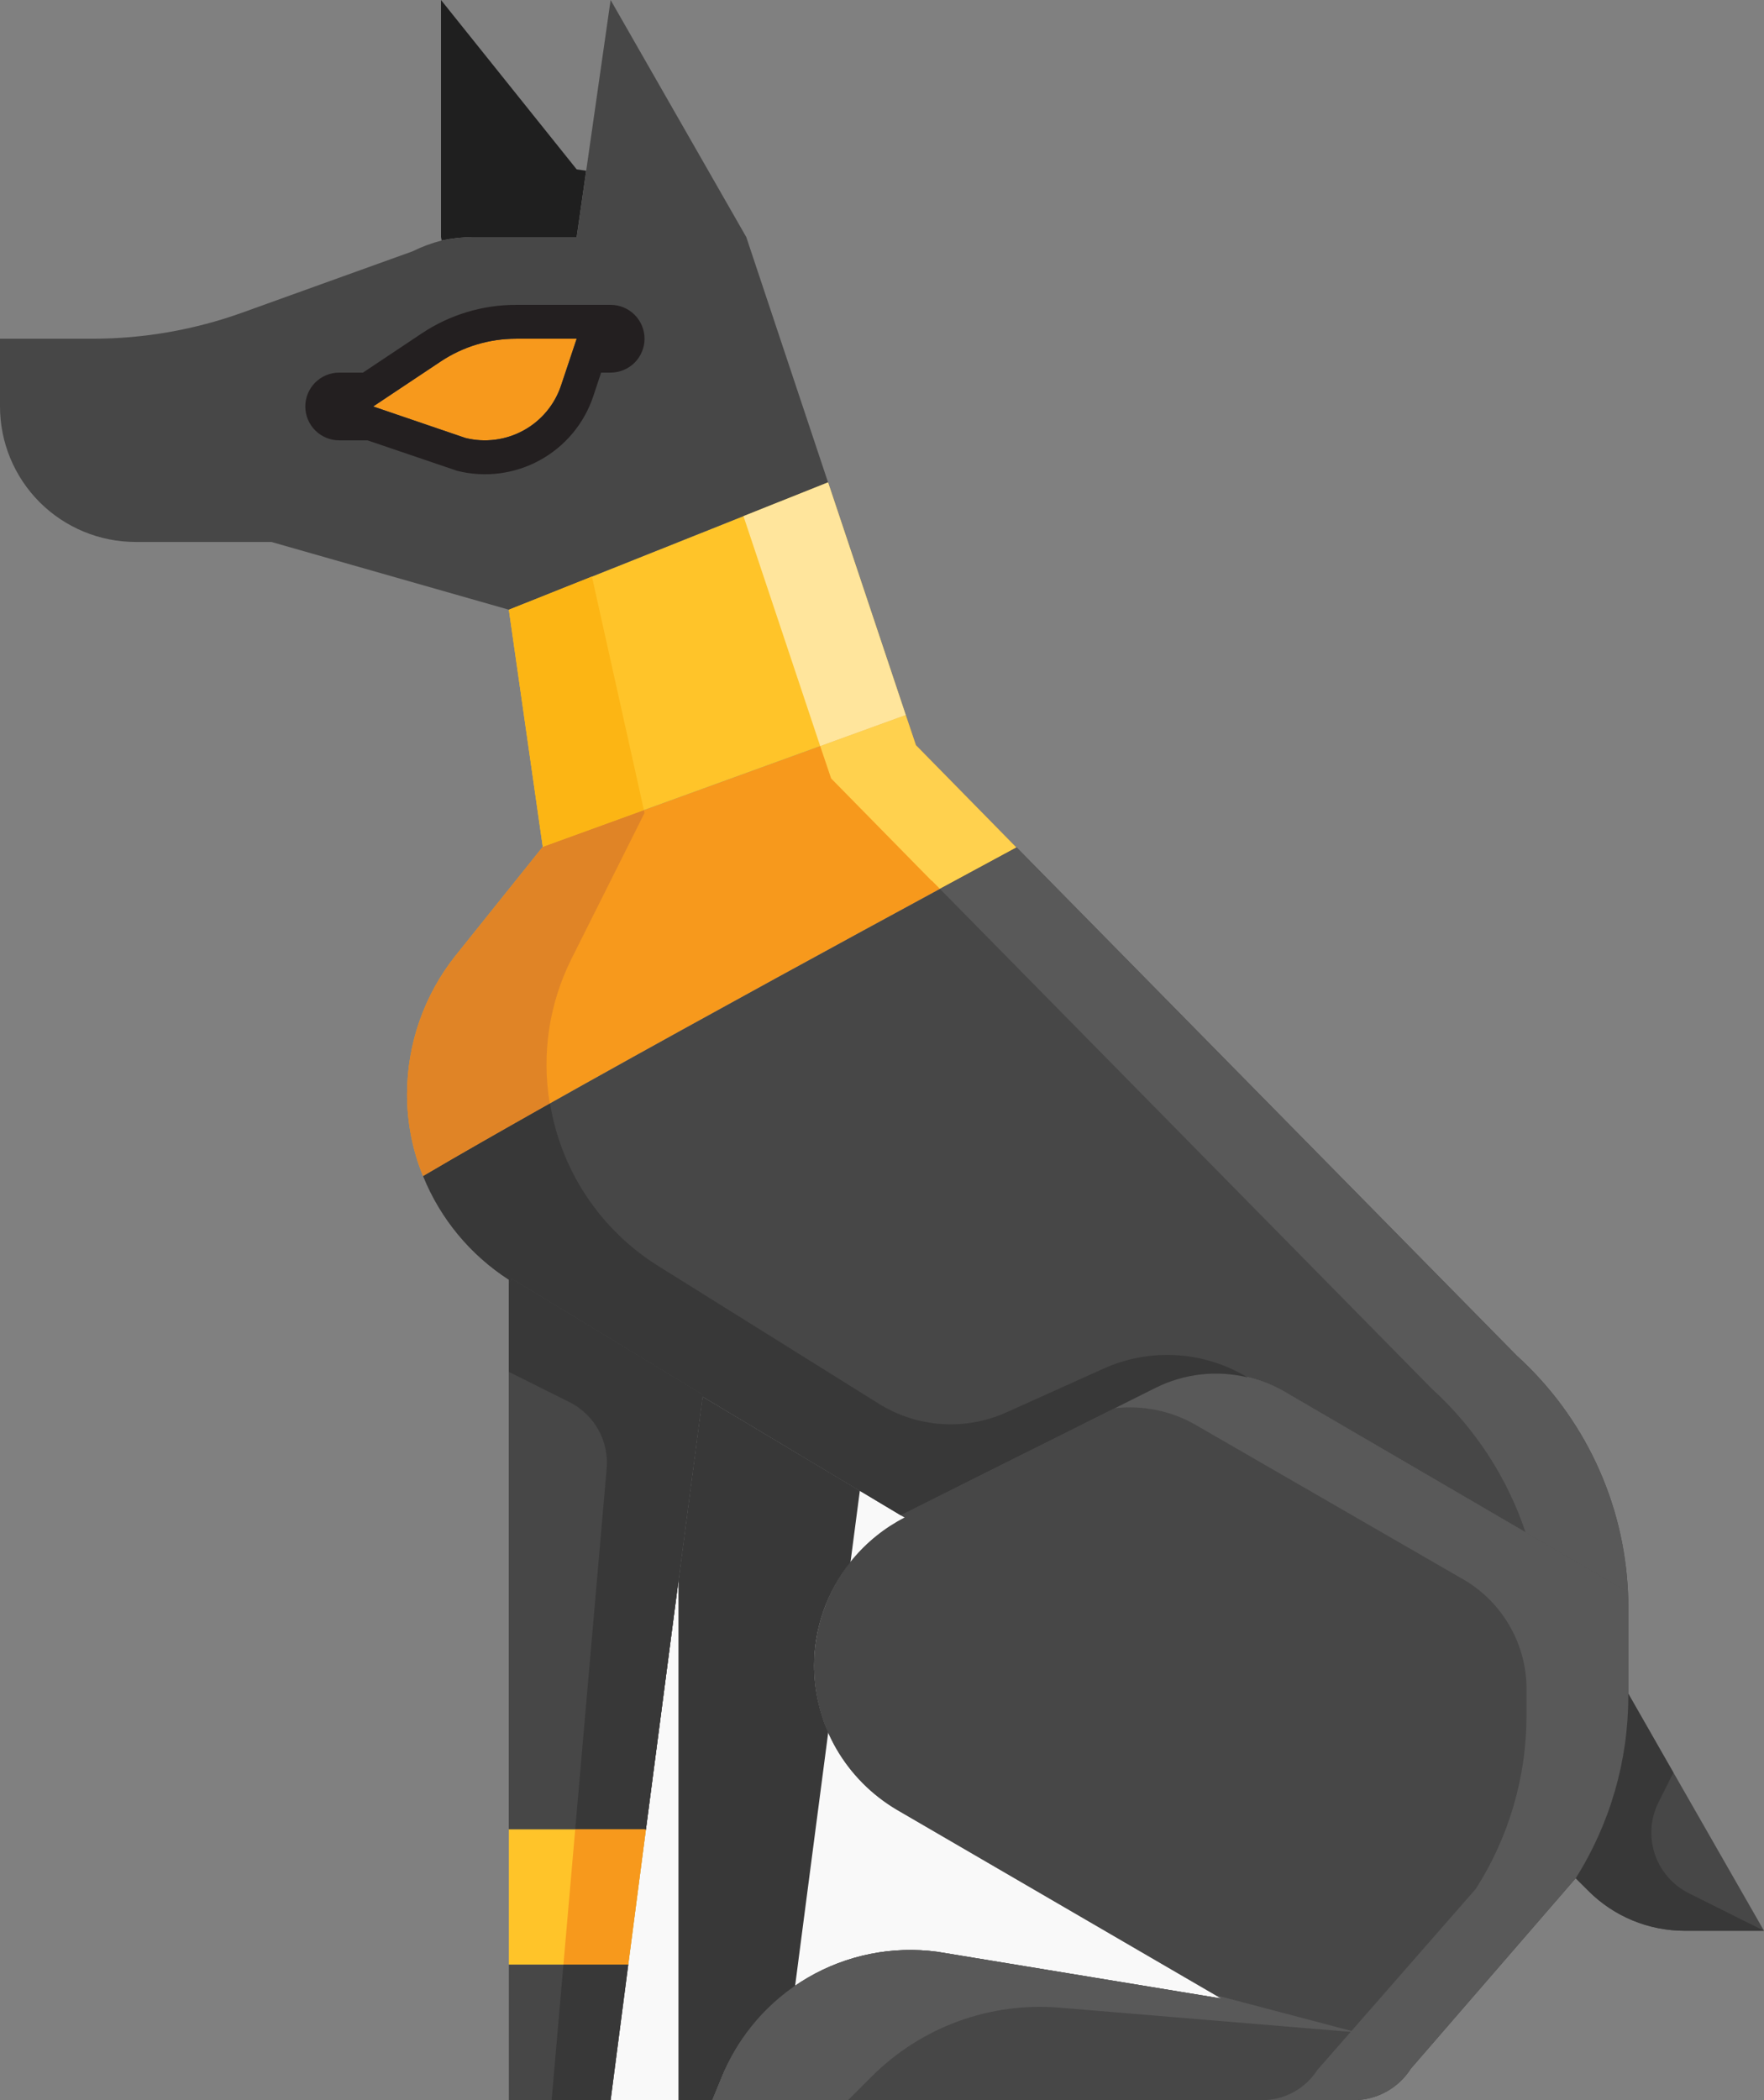 <svg width="84" height="100" viewBox="0 0 84 100" fill="none" xmlns="http://www.w3.org/2000/svg">
<rect x="0" y="0" width="84" height="100" fill="#808080" stroke="none"/>
<g clip-path="url(#clip0_1_659)">
<path d="M42.888 72.145L43.082 72.258C42.127 72.749 41.282 73.427 40.597 74.253C39.912 75.078 39.402 76.034 39.097 77.062C38.792 78.09 38.699 79.169 38.823 80.234C38.947 81.299 39.286 82.328 39.819 83.258C40.515 84.464 41.511 85.469 42.711 86.177L58.154 95.161L44.633 92.936C42.496 92.649 40.324 93.084 38.463 94.171C36.601 95.258 35.157 96.935 34.359 98.936L33.923 100H29.077L29.917 93.548L30.757 87.113L33.455 66.5L42.888 72.145Z" fill="#F9F9F9"/>
<path d="M77.538 80.645L84 91.936H80.22C79.371 91.936 78.531 91.77 77.746 91.446C76.962 91.122 76.249 90.647 75.648 90.048L75.034 89.436C76.668 86.847 77.536 83.85 77.538 80.79V80.645Z" fill="#474747"/>
<path d="M30.757 87.113L29.917 93.548H24.231V87.097H30.692L30.757 87.113Z" fill="#FFC429"/>
<path d="M29.917 93.548L29.077 100H24.231V93.548H29.917Z" fill="#474747"/>
<path d="M27.914 8.129L27.461 11.29H22.518C22.019 11.295 21.521 11.349 21.032 11.452L21 11.29V0L27.461 8.065L27.914 8.129Z" fill="#1F1F1F"/>
<path d="M27.461 16.129L26.718 18.355C26.465 19.117 25.977 19.779 25.325 20.248C24.672 20.718 23.888 20.969 23.084 20.968C22.773 20.971 22.463 20.933 22.163 20.855L17.769 19.355L20.984 17.21C22.046 16.503 23.294 16.127 24.57 16.129H27.461Z" fill="#F7991C"/>
<path d="M75.034 89.436C75.03 89.436 75.026 89.437 75.023 89.44C75.02 89.443 75.018 89.447 75.018 89.452L67.184 98.5C66.892 98.96 66.489 99.338 66.012 99.6C65.534 99.863 64.999 100 64.454 100H33.923L34.359 98.936C35.157 96.935 36.601 95.258 38.463 94.171C40.324 93.084 42.496 92.649 44.633 92.936L58.154 95.161L42.711 86.177C41.511 85.469 40.515 84.464 39.819 83.258C39.286 82.328 38.947 81.299 38.823 80.234C38.699 79.169 38.792 78.09 39.097 77.062C39.402 76.034 39.912 75.078 40.597 74.253C41.282 73.427 42.127 72.749 43.082 72.258L42.888 72.145L55.02 66.081C55.981 65.599 57.047 65.365 58.122 65.398C59.197 65.432 60.246 65.733 61.175 66.274L77.522 75.806C77.538 76.048 77.538 76.274 77.538 76.516V80.79C77.536 83.85 76.668 86.847 75.034 89.436Z" fill="#474747"/>
<path d="M77.522 75.806L61.175 66.274C60.246 65.733 59.197 65.432 58.122 65.398C57.047 65.365 55.981 65.599 55.02 66.081L42.888 72.145L33.455 66.5L30.757 87.113L30.692 87.097H24.231V60.935C22.391 59.751 20.963 58.027 20.144 56C28.431 51.113 47.201 41 48.397 40.355H48.413L72.224 64.548C73.806 65.984 75.09 67.717 75.999 69.649C76.908 71.581 77.426 73.674 77.522 75.806Z" fill="#474747"/>
<path d="M43.615 35.484L48.397 40.355C47.201 41 28.431 51.113 20.144 56C19.64 54.76 19.382 53.435 19.384 52.097C19.387 49.701 20.201 47.376 21.695 45.5L25.846 40.322L43.131 34.048L43.615 35.484Z" fill="#F7991C"/>
<path d="M39.431 22.968L43.131 34.048L25.846 40.323L24.231 29.032L39.431 22.968Z" fill="#FFC429"/>
<path d="M35.538 11.29L39.431 22.968L24.231 29.032L12.923 25.806H6.461C4.748 25.806 3.104 25.127 1.892 23.917C0.681 22.707 -0 21.066 -0 19.355V16.129H4.41C6.838 16.128 9.249 15.708 11.534 14.887L19.643 11.968C20.087 11.748 20.552 11.575 21.032 11.452C21.521 11.349 22.019 11.295 22.518 11.29H27.461L27.914 8.129L29.077 0L35.538 11.29ZM26.718 18.355L27.461 16.129H24.57C23.294 16.127 22.046 16.503 20.984 17.21L17.769 19.355L22.163 20.855C22.463 20.933 22.773 20.971 23.084 20.968C23.888 20.969 24.672 20.718 25.325 20.248C25.977 19.779 26.465 19.117 26.718 18.355Z" fill="#474747"/>
<path d="M33.464 66.411L24.383 60.892C24.332 60.958 24.282 61.023 24.231 61.087V87.097H30.692L30.757 87.113L33.455 66.5H33.466C33.463 66.474 33.466 66.452 33.464 66.411Z" fill="#474747"/>
<path d="M77.522 75.806L61.175 66.274C60.246 65.733 59.197 65.432 58.122 65.398C57.047 65.365 55.981 65.599 55.02 66.081L53.067 67.056C54.407 66.898 55.764 67.175 56.934 67.847L69.553 75.131C70.488 75.644 71.27 76.394 71.821 77.306C72.373 78.217 72.673 79.258 72.692 80.323V81.555V81.694C72.689 84.614 71.852 87.473 70.28 89.936C70.266 89.936 70.266 89.952 70.266 89.952L62.72 98.577C62.437 99.016 62.048 99.376 61.589 99.624C61.129 99.873 60.615 100.002 60.092 100H64.454C64.999 100 65.534 99.863 66.012 99.6C66.489 99.338 66.892 98.96 67.184 98.5L75.018 89.452C75.018 89.447 75.02 89.443 75.023 89.44C75.026 89.437 75.03 89.436 75.034 89.436C76.668 86.847 77.536 83.85 77.538 80.79V76.516C77.538 76.274 77.538 76.048 77.522 75.806Z" fill="#595959"/>
<path d="M29.077 14.516H24.572C22.977 14.515 21.417 14.987 20.09 15.871L17.285 17.742H16.154C15.725 17.742 15.314 17.912 15.011 18.214C14.709 18.517 14.538 18.927 14.538 19.355C14.538 19.783 14.709 20.193 15.011 20.495C15.314 20.798 15.725 20.968 16.154 20.968H17.501L21.769 22.419C23.098 22.753 24.505 22.572 25.706 21.914C26.908 21.256 27.817 20.169 28.25 18.871L28.625 17.742H29.077C29.505 17.742 29.916 17.572 30.219 17.27C30.522 16.967 30.692 16.557 30.692 16.129C30.692 15.701 30.522 15.291 30.219 14.989C29.916 14.686 29.505 14.516 29.077 14.516ZM26.718 18.353C26.414 19.267 25.775 20.033 24.929 20.496C24.084 20.96 23.094 21.087 22.158 20.853L19.279 19.871L17.769 19.355L19.089 18.476L20.987 17.213C22.048 16.506 23.296 16.129 24.572 16.129H27.461L26.957 17.64L26.718 18.353Z" fill="#231F20"/>
<path d="M39.092 35.629L39.577 37.065L44.358 41.935H44.374L44.756 42.322C46.749 41.243 48.104 40.513 48.397 40.355L43.615 35.484L43.131 34.048L39.058 35.527L39.092 35.629Z" fill="#FFD14E"/>
<path d="M43.131 34.048L39.431 22.968L35.403 24.576L39.058 35.527L43.131 34.048Z" fill="#FFE59C"/>
<path d="M68.185 66.129C70.232 67.99 71.767 70.342 72.645 72.963L77.522 75.806C77.426 73.674 76.908 71.581 75.999 69.649C75.09 67.717 73.806 65.984 72.224 64.548L48.413 40.355H48.397C48.104 40.516 46.749 41.244 44.756 42.323L68.185 66.129Z" fill="#595959"/>
<path d="M37.858 94.595L37.994 93.548L38.834 87.113L39.44 82.486C39 81.483 38.772 80.401 38.769 79.306C38.771 77.519 39.381 75.786 40.499 74.39L40.945 70.982L33.455 66.5L32.308 75.263V100H33.923L34.359 98.936C35.072 97.176 36.289 95.666 37.858 94.595Z" fill="#383838"/>
<path d="M27.392 87.097L26.83 93.548H29.917L30.757 87.113L30.692 87.097H27.392Z" fill="#F7991C"/>
<path d="M26.268 100H29.077L29.917 93.548H26.83L26.268 100Z" fill="#383838"/>
<path d="M33.464 66.411L24.383 60.892C24.332 60.958 24.282 61.023 24.231 61.087V65.323L27.113 66.761C27.692 67.05 28.172 67.506 28.489 68.07C28.806 68.635 28.945 69.281 28.889 69.926L27.392 87.097H30.692L30.757 87.113L33.455 66.5H33.466C33.463 66.474 33.466 66.452 33.464 66.411Z" fill="#383838"/>
<path d="M27.213 45.657L30.692 38.71L30.662 38.574L25.846 40.323L21.695 45.5C20.201 47.376 19.387 49.701 19.384 52.097C19.382 53.435 19.64 54.76 20.144 56C21.808 55.019 23.896 53.826 26.179 52.542C25.785 50.195 26.147 47.785 27.213 45.657Z" fill="#E08426"/>
<path d="M28.187 27.453L24.231 29.032L25.846 40.323L30.662 38.574L28.187 27.453Z" fill="#FCB514"/>
<path d="M58.961 65.337C57.98 64.83 56.896 64.55 55.791 64.519C54.686 64.488 53.588 64.706 52.579 65.156L47.923 67.253C46.955 67.688 45.894 67.878 44.834 67.806C43.774 67.734 42.749 67.402 41.848 66.84L31.348 60.284C29.986 59.434 28.822 58.304 27.932 56.969C27.043 55.634 26.45 54.124 26.192 52.542C23.909 53.832 21.82 55.019 20.157 56C20.973 58.025 22.396 59.749 24.231 60.935V61.087C24.282 61.023 24.332 60.958 24.383 60.892L33.464 66.411V66.506L40.37 70.645L42.888 72.151L55.02 66.087C56.383 65.404 57.945 65.228 59.427 65.59L58.961 65.337Z" fill="#383838"/>
<path d="M50.456 95.597L64.615 96.774L57.887 95L58.154 95.161L44.633 92.935C42.496 92.649 40.324 93.084 38.463 94.171C36.601 95.258 35.157 96.935 34.359 98.935L33.923 100H40.385L41.515 98.871C42.677 97.709 44.08 96.814 45.624 96.248C47.168 95.683 48.817 95.46 50.456 95.597Z" fill="#595959"/>
<path d="M80.428 90.152C80.048 89.963 79.709 89.701 79.43 89.382C79.151 89.062 78.938 88.691 78.803 88.289C78.668 87.887 78.614 87.462 78.643 87.039C78.672 86.617 78.785 86.204 78.974 85.824L79.684 84.408L77.538 80.645V80.79C77.536 83.85 76.668 86.847 75.034 89.436L75.648 90.048C76.249 90.647 76.962 91.122 77.746 91.446C78.531 91.77 79.371 91.936 80.22 91.936H84L80.428 90.152Z" fill="#383838"/>
</g>
<defs>
<clipPath id="clip0_1_659">
<rect width="84" height="100" fill="white"/>
</clipPath>
</defs>
</svg>
